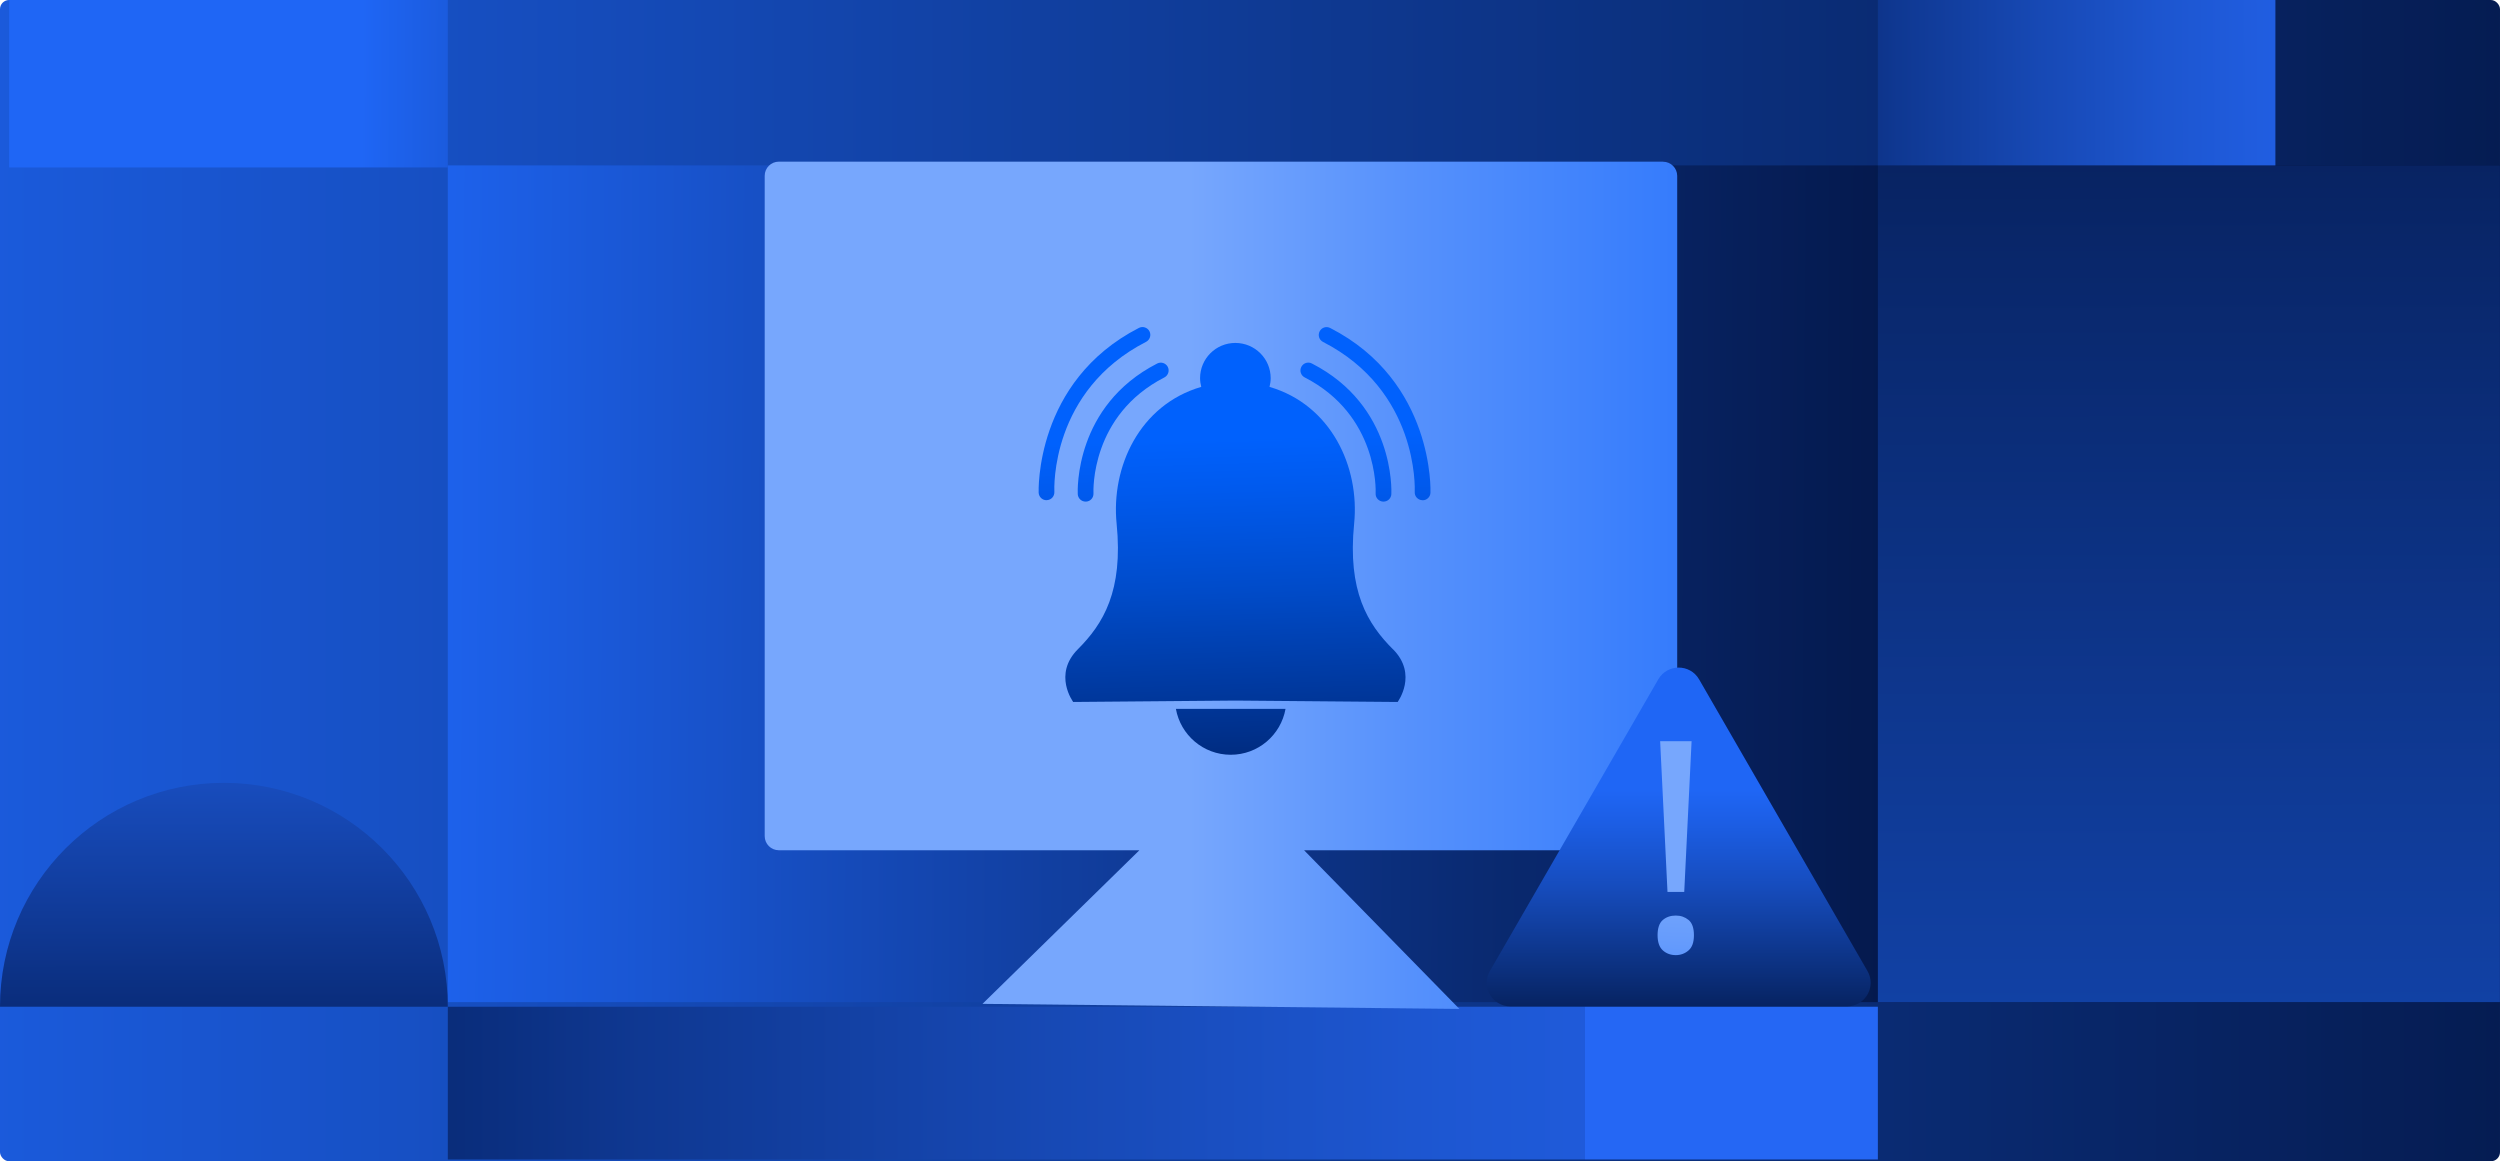 <?xml version="1.0" encoding="UTF-8"?><svg id="Layer_2" xmlns="http://www.w3.org/2000/svg" xmlns:xlink="http://www.w3.org/1999/xlink" viewBox="0 0 319.67 148.49"><defs><style>.cls-1{fill:url(#linear-gradient-8);}.cls-2{fill:url(#linear-gradient-7);}.cls-3{fill:url(#linear-gradient-5);}.cls-4{fill:url(#linear-gradient-6);}.cls-5{fill:url(#linear-gradient-9);}.cls-6{fill:url(#linear-gradient-4);}.cls-7{fill:url(#linear-gradient-3);}.cls-8{fill:url(#linear-gradient-2);}.cls-9{fill:url(#linear-gradient);}.cls-10{fill:url(#linear-gradient-10);}.cls-11{fill:url(#linear-gradient-11);}.cls-12{fill:url(#linear-gradient-12);}.cls-13{fill:url(#linear-gradient-13);}.cls-14{fill:url(#linear-gradient-14);}.cls-15{fill:url(#linear-gradient-15);}.cls-16{fill:url(#linear-gradient-16);}.cls-17{fill:url(#linear-gradient-17);}</style><linearGradient id="linear-gradient" x1="-204.78" y1="74.24" x2="398.16" y2="74.24" gradientUnits="userSpaceOnUse"><stop offset=".24" stop-color="#1f66f5"/><stop offset=".6" stop-color="#0f3b96"/><stop offset=".95" stop-color="#02133e"/></linearGradient><linearGradient id="linear-gradient-2" x1="-121.25" y1="73" x2="289.61" y2="75.19" gradientUnits="userSpaceOnUse"><stop offset=".41" stop-color="#1f66f5"/><stop offset=".42" stop-color="#1e64f1"/><stop offset=".61" stop-color="#1241a5"/><stop offset=".77" stop-color="#09286d"/><stop offset=".89" stop-color="#04184b"/><stop offset=".95" stop-color="#02133e"/></linearGradient><linearGradient id="linear-gradient-3" x1="-31.58" y1="10.38" x2="158.29" y2="11.39" xlink:href="#linear-gradient-2"/><linearGradient id="linear-gradient-4" x1="135.39" y1="142.06" x2="350.47" y2="133.14" gradientUnits="userSpaceOnUse"><stop offset=".53" stop-color="#2567f4"/><stop offset=".54" stop-color="#2262ea"/><stop offset=".59" stop-color="#194ec0"/><stop offset=".65" stop-color="#113d9d"/><stop offset=".7" stop-color="#0b2f7f"/><stop offset=".76" stop-color="#062469"/><stop offset=".83" stop-color="#021c59"/><stop offset=".9" stop-color="#00184f"/><stop offset="1" stop-color="#00174d"/></linearGradient><linearGradient id="linear-gradient-5" x1="280.56" y1="496.4" x2="279.68" y2="-61.03" gradientUnits="userSpaceOnUse"><stop offset=".24" stop-color="#1f66f5"/><stop offset=".32" stop-color="#1e63ef"/><stop offset=".43" stop-color="#1b5bde"/><stop offset=".55" stop-color="#174fc2"/><stop offset=".69" stop-color="#103d9c"/><stop offset=".83" stop-color="#09276b"/><stop offset=".95" stop-color="#02133e"/></linearGradient><linearGradient id="linear-gradient-6" x1="-274.77" y1="3090.04" x2="-445.45" y2="3090.31" gradientTransform="translate(-3061.59 -262.96) rotate(-90)" gradientUnits="userSpaceOnUse"><stop offset=".32" stop-color="#2567f4"/><stop offset=".37" stop-color="#2262e9"/><stop offset=".47" stop-color="#1c55ce"/><stop offset=".59" stop-color="#123fa2"/><stop offset=".74" stop-color="#052265"/><stop offset=".79" stop-color="#00174d"/></linearGradient><linearGradient id="linear-gradient-7" x1="470.31" y1="10.25" x2="205.61" y2="10.67" gradientUnits="userSpaceOnUse"><stop offset=".53" stop-color="#2567f4"/><stop offset=".6" stop-color="#2465f0"/><stop offset=".67" stop-color="#215fe4"/><stop offset=".73" stop-color="#1d56d0"/><stop offset=".79" stop-color="#1749b5"/><stop offset=".86" stop-color="#0f3892"/><stop offset=".92" stop-color="#052367"/><stop offset=".95" stop-color="#00174d"/></linearGradient><linearGradient id="linear-gradient-8" x1="733.06" y1="137.54" x2="-23.81" y2="138.74" xlink:href="#linear-gradient-7"/><linearGradient id="linear-gradient-9" x1="43.13" y1="74.85" x2="260.9" y2="74.85" gradientUnits="userSpaceOnUse"><stop offset=".5" stop-color="#77a7fd"/><stop offset=".63" stop-color="#5691fc"/><stop offset=".88" stop-color="#226ffc"/><stop offset="1" stop-color="#0e62fc"/></linearGradient><linearGradient id="linear-gradient-10" x1="156.47" y1="36.65" x2="158.89" y2="117.56" gradientUnits="userSpaceOnUse"><stop offset=".24" stop-color="#0061fd"/><stop offset=".32" stop-color="#005aee"/><stop offset=".48" stop-color="#004bc9"/><stop offset=".7" stop-color="#00318d"/><stop offset=".95" stop-color="#001141"/></linearGradient><linearGradient id="linear-gradient-11" x1="155.75" y1="36.67" x2="158.17" y2="117.58" xlink:href="#linear-gradient-10"/><linearGradient id="linear-gradient-12" x1="143.07" y1="37.05" x2="145.5" y2="117.96" xlink:href="#linear-gradient-10"/><linearGradient id="linear-gradient-13" x1="139.48" y1="37.15" x2="141.9" y2="118.07" xlink:href="#linear-gradient-10"/><linearGradient id="linear-gradient-14" x1="171.53" y1="36.19" x2="173.96" y2="117.11" xlink:href="#linear-gradient-10"/><linearGradient id="linear-gradient-15" x1="175.26" y1="36.08" x2="177.69" y2="117" xlink:href="#linear-gradient-10"/><linearGradient id="linear-gradient-16" x1="214.65" y1="81.87" x2="214.65" y2="150.33" gradientUnits="userSpaceOnUse"><stop offset=".28" stop-color="#1f66f5"/><stop offset=".34" stop-color="#1c5ee5"/><stop offset=".46" stop-color="#164cbd"/><stop offset=".62" stop-color="#0b2f7c"/><stop offset=".77" stop-color="#02133e"/></linearGradient><linearGradient id="linear-gradient-17" x1="214.9" y1="95.35" x2="213" y2="144.89" gradientUnits="userSpaceOnUse"><stop offset=".37" stop-color="#77a7fd"/><stop offset=".51" stop-color="#659bfc"/><stop offset=".77" stop-color="#387efc"/><stop offset="1" stop-color="#0e62fc"/></linearGradient></defs><g id="Onboarding_web"><rect class="cls-9" width="319.67" height="148.49" rx="1.17" ry="1.17"/><rect class="cls-8" x="57.26" y="21.15" width="262.41" height="106.99"/><rect class="cls-7" x="1.17" width="56.09" height="21.41"/><rect class="cls-6" x="202.67" y="128.73" width="37.45" height="19.53"/><rect class="cls-3" x="240.12" y="21.15" width="79.54" height="106.99"/><path class="cls-4" d="M57.26,128.73c0-15.81-12.82-28.63-28.63-28.63S0,112.92,0,128.73h57.26Z"/><rect class="cls-2" x="240.12" width="50.83" height="21.15"/><rect class="cls-1" x="57.26" y="128.73" width="145.41" height="19.53"/><path class="cls-5" d="M212.65,20.67h-113.06c-1,0-1.81.81-1.81,1.81v84.43c0,1,.81,1.81,1.81,1.81h46.1l-20.06,19.64,60.98.65-19.86-20.29h45.9c1,0,1.81-.81,1.81-1.81V22.49c0-1-.81-1.81-1.81-1.81Z"/><path class="cls-10" d="M178.1,83.01c-3.23-3.23-5.81-7.43-4.95-16.04.73-7.27-2.94-15.19-10.82-17.5.09-.36.15-.72.15-1.11,0-2.49-2.02-4.51-4.52-4.51s-4.51,2.02-4.51,4.51c0,.38.06.75.15,1.11-7.89,2.3-11.55,10.23-10.82,17.5.86,8.61-1.72,12.81-4.95,16.04-3.23,3.23-.6,6.75-.6,6.75l20.74-.18,20.74.18s2.63-3.52-.6-6.75Z"/><path class="cls-11" d="M150.36,90.64c.59,3.33,3.5,5.87,7.01,5.87s6.41-2.53,7.01-5.87h-14.01Z"/><path class="cls-12" d="M138.81,64.14c-.53,0-.97-.42-1-.95-.02-.46-.42-11.29,10.16-16.71.49-.25,1.09-.06,1.35.43.25.49.06,1.09-.43,1.35-9.41,4.82-9.09,14.43-9.07,14.84.02.55-.4,1.02-.95,1.04-.02,0-.03,0-.05,0Z"/><path class="cls-13" d="M133.81,63.96c-.53,0-.97-.42-1-.95,0-.14-.53-14.23,12.82-21.08.49-.25,1.09-.06,1.35.43.25.49.06,1.09-.43,1.35-12.18,6.24-11.76,18.68-11.73,19.2.02.55-.4,1.02-.95,1.04-.02,0-.03,0-.05,0Z"/><path class="cls-14" d="M176.9,64.14s-.03,0-.05,0c-.55-.03-.98-.49-.95-1.04.02-.41.33-10.02-9.07-14.84-.49-.25-.69-.85-.43-1.35.25-.49.86-.69,1.35-.43,10.58,5.42,10.18,16.25,10.16,16.71-.03.54-.47.95-1,.95Z"/><path class="cls-15" d="M181.9,63.96s-.03,0-.05,0c-.55-.03-.98-.49-.95-1.04.02-.53.44-12.96-11.73-19.2-.49-.25-.69-.85-.43-1.35.25-.49.85-.69,1.35-.43,13.35,6.84,12.83,20.93,12.82,21.08-.03.54-.47.95-1,.95Z"/><path class="cls-16" d="M212.04,86.87l-21.53,37.29c-1.16,2.01.29,4.52,2.61,4.52h43.06c2.32,0,3.77-2.51,2.61-4.52l-21.53-37.29c-1.16-2.01-4.06-2.01-5.22,0Z"/><path class="cls-17" d="M214.28,122.13c-.65,0-1.2-.2-1.65-.6-.45-.4-.68-1.05-.68-1.95s.23-1.58.68-1.95c.45-.38,1-.56,1.65-.56s1.17.19,1.63.56c.46.38.69,1.03.69,1.95s-.23,1.55-.69,1.95c-.46.4-1.01.6-1.63.6ZM213.22,114.05l-.94-19.27h4.02l-.94,19.27h-2.14Z"/></g></svg>